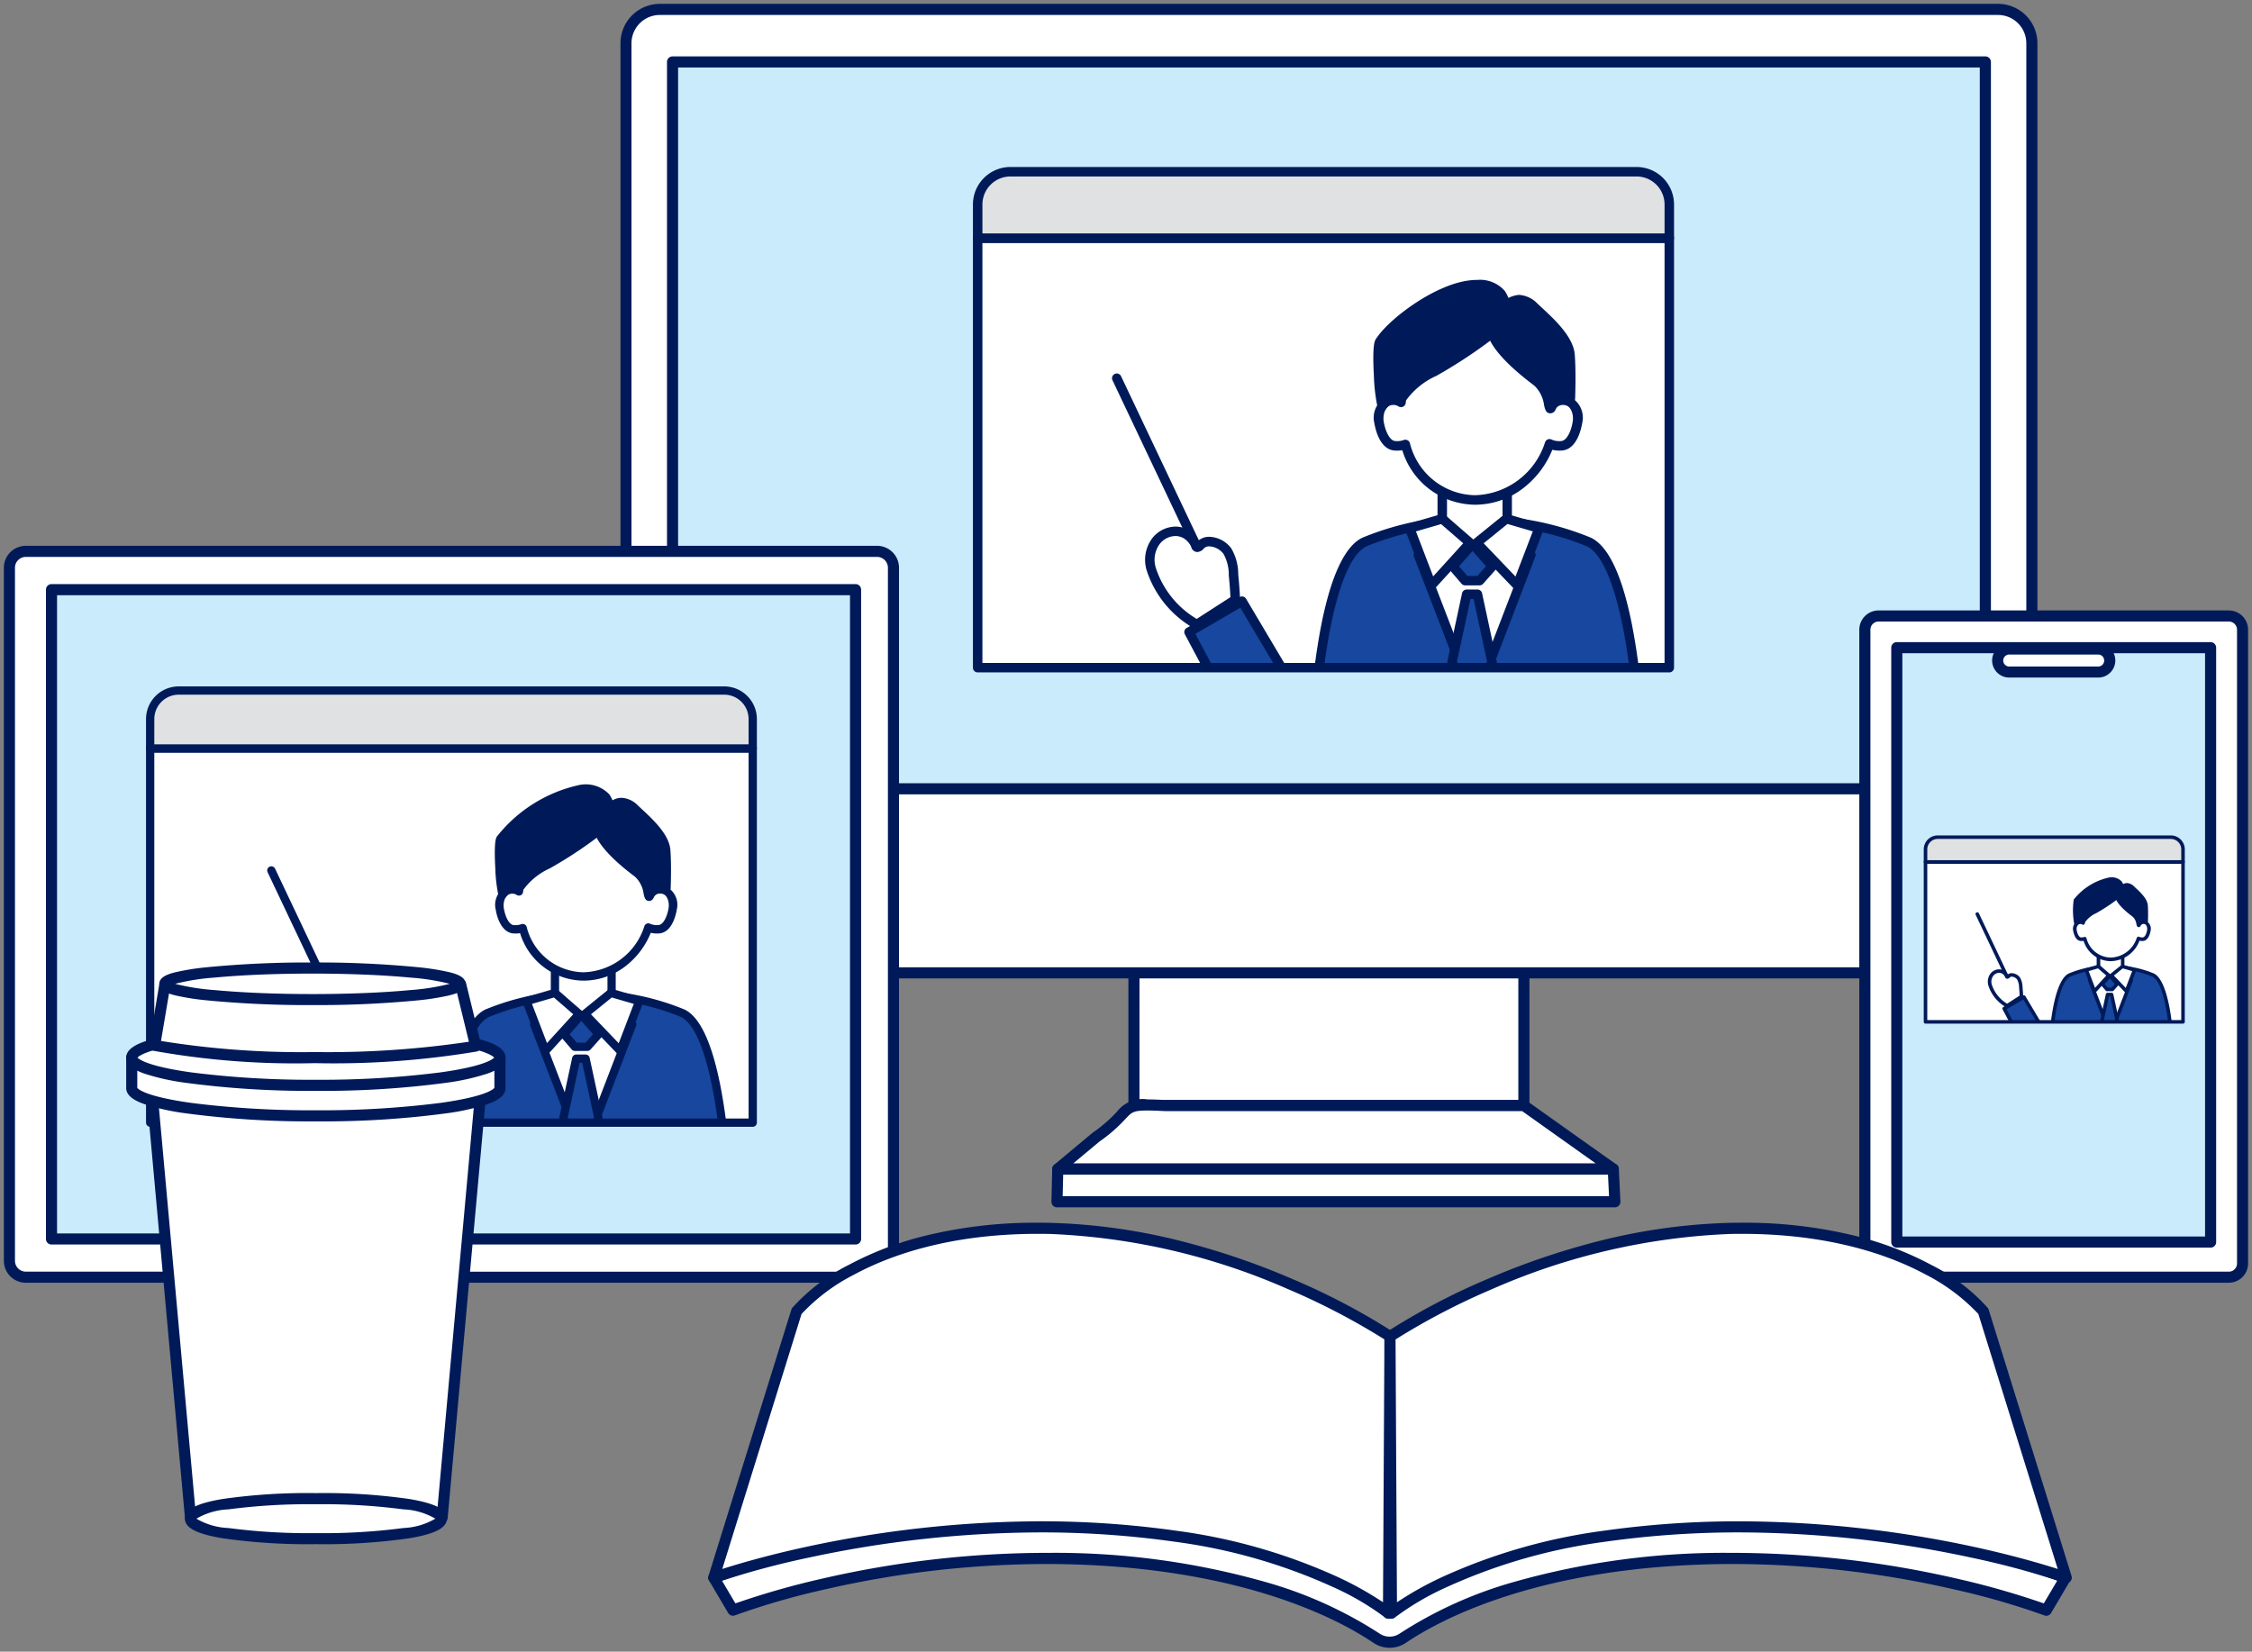 <svg xmlns="http://www.w3.org/2000/svg" xmlns:xlink="http://www.w3.org/1999/xlink" width="176" height="129.084" viewBox="0 0 176 129.084"><rect x="0" y="0" width="176" height="129.084" fill="#808080" stroke="none"/><defs><clipPath id="a"><rect width="176" height="129.084" fill="none"/></clipPath><clipPath id="b"><rect width="54.052" height="33.567" fill="none"/></clipPath><clipPath id="f"><rect width="47.093" height="29.245" fill="none"/></clipPath><clipPath id="j"><rect width="20.125" height="12.499" fill="none"/></clipPath></defs><path d="M82.7,55.208H52.225V44.769H82.7V55.208Z" transform="translate(36.396 31.2)" fill="#fff"/><path d="M82.7,55.642H52.225a.434.434,0,0,1-.434-.434V44.769a.434.434,0,0,1,.434-.434H82.7a.434.434,0,0,1,.434.434V55.208A.434.434,0,0,1,82.7,55.642Zm-30.044-.868h29.61V45.2H52.659Z" transform="translate(36.396 31.2)" fill="#001a59"/><g transform="translate(0 0)"><g clip-path="url(#a)"><path d="M85.149,50.94H57.131c-3.939-.209-2.231.212-5.428,2.472l-.994.828-1,.831-1,.83H92.131l-.991-.7q-2.5-1.769-4.989-3.545Z" transform="translate(33.951 35.467)" fill="#fff"/><path d="M55.738,50.459h0c.351,0,.784.015,1.4.047H85.149a.434.434,0,0,1,.251.08l1.867,1.328c1.351.961,2.748,1.955,4.124,2.93l.991.7a.434.434,0,0,1-.251.788H48.716a.434.434,0,0,1-.278-.767l2.987-2.489.027-.021a11.188,11.188,0,0,0,1.9-1.648A2.512,2.512,0,0,1,55.738,50.459Zm29.272.915h-27.9c-.61-.032-1.033-.047-1.37-.047h0c-1.116,0-1.226.117-1.754.678a12.1,12.1,0,0,1-2.017,1.752l-2.052,1.711H90.771c-1.338-.948-2.694-1.913-4.007-2.847Z" transform="translate(33.951 35.467)" fill="#001a59"/><path d="M92.28,56.4H48.68l.031-1.279.031-1.278H92.156l.061,1.278Z" transform="translate(33.926 37.525)" fill="#fff"/><path d="M92.28,56.836H48.68a.434.434,0,0,1-.434-.444l.061-2.557a.434.434,0,0,1,.434-.424H92.156a.434.434,0,0,1,.434.413l.124,2.557a.434.434,0,0,1-.433.455Zm-43.156-.868h42.7l-.082-1.689H49.165Z" transform="translate(33.926 37.525)" fill="#001a59"/><path d="M136.058,75.731H31.477a2.629,2.629,0,0,1-1.324-.355,2.661,2.661,0,0,1-.969-.967,2.634,2.634,0,0,1-.355-1.324V3.079a2.629,2.629,0,0,1,.355-1.324A2.641,2.641,0,0,1,31.477.434h104.58A2.645,2.645,0,0,1,138.7,3.079V73.085a2.643,2.643,0,0,1-2.647,2.645" transform="translate(20.092 0.302)" fill="#fff"/><path d="M136.058,76.165H31.477A3.079,3.079,0,0,1,28.4,73.085V3.079A3.077,3.077,0,0,1,31.477,0h104.58a3.079,3.079,0,0,1,3.081,3.079V73.085a3.077,3.077,0,0,1-3.081,3.079ZM31.477.868A2.207,2.207,0,0,0,29.56,1.973a2.2,2.2,0,0,0-.3,1.106V73.085A2.213,2.213,0,0,0,31.477,75.3h104.58a2.211,2.211,0,0,0,2.213-2.211V3.079A2.213,2.213,0,0,0,136.058.868Z" transform="translate(20.092 0.302)" fill="#001a59"/><path d="M133.572,59.66H30.975V2.853h102.6V59.66Z" transform="translate(21.587 1.988)" fill="#caebfc"/><path d="M133.572,60.094H30.975a.434.434,0,0,1-.434-.434V2.853a.434.434,0,0,1,.434-.434h102.6a.434.434,0,0,1,.434.434V59.66A.434.434,0,0,1,133.572,60.094ZM31.409,59.226H133.138V3.287H31.409Z" transform="translate(21.587 1.988)" fill="#001a59"/><rect width="54.052" height="33.567" transform="translate(76.408 18.615)" fill="#fff"/></g></g><g transform="translate(76.408 18.614)"><g clip-path="url(#b)"><path d="M85.677,37.632s-.731-10.509-3.745-11.973a21.858,21.858,0,0,0-7.955-1.673c-.1-.007-1.546-.007-1.646,0a21.858,21.858,0,0,0-7.955,1.673c-3.014,1.464-3.745,11.973-3.745,11.973Z" transform="translate(-34.154 -1.902)" fill="#17479e"/><path d="M85.677,38H60.631a.371.371,0,0,1-.37-.4,49.715,49.715,0,0,1,.749-5.484c.766-3.849,1.845-6.136,3.2-6.8a22.715,22.715,0,0,1,8.1-1.71c.1,0,.618-.005.84-.005s.738,0,.84.005a22.715,22.715,0,0,1,8.1,1.71c1.36.661,2.438,2.948,3.2,6.8a49.713,49.713,0,0,1,.749,5.484.371.371,0,0,1-.37.4Zm-24.646-.742H85.277c-.26-3.117-1.294-10.193-3.507-11.269a21.974,21.974,0,0,0-7.809-1.636h-.009c-.04,0-.335,0-.8,0s-.757,0-.8,0h-.007a21.975,21.975,0,0,0-7.809,1.636C62.324,27.068,61.291,34.143,61.032,37.261Z" transform="translate(-34.154 -1.902)" fill="#001a59"/><path d="M74.124,27.893s-1.853-.277-1.853-1.829v-3.1l-1.807-.417c-.027-.207-.046-.328-.046-.328l-.687.158-.687-.158s-.019.12-.046.328l-1.807.417v3.1c0,1.553-1.865,1.829-1.865,1.829l4.405,11.435Z" transform="translate(-30.882 -3.132)" fill="#fff"/><path d="M69.044,21.844a.371.371,0,0,1,.083.009l.6.139.6-.139a.371.371,0,0,1,.45.3s0,.03.012.08l1.558.36a.371.371,0,0,1,.288.361v3.1c0,1.219,1.521,1.46,1.537,1.462a.371.371,0,0,1,.292.5L70.077,39.461a.371.371,0,0,1-.693,0L64.98,28.026a.371.371,0,0,1,.292-.5c.062-.01,1.548-.253,1.548-1.462v-3.1a.371.371,0,0,1,.287-.361l1.558-.36c.007-.05.012-.078.012-.08a.371.371,0,0,1,.367-.314Zm.687.9a.371.371,0,0,1-.083-.009l-.3-.069a.371.371,0,0,1-.267.238l-1.52.351v2.809a2.249,2.249,0,0,1-1.737,2.091L69.731,38.3l3.9-10.141A2.244,2.244,0,0,1,71.9,26.064V23.255l-1.52-.351a.371.371,0,0,1-.267-.238l-.3.069A.371.371,0,0,1,69.731,22.744Z" transform="translate(-30.882 -3.132)" fill="#001a59"/></g></g><g transform="translate(0 0)"><g clip-path="url(#a)"><path d="M78.259,20.992a1.115,1.115,0,0,0-.993.148,6.561,6.561,0,0,0-6.243-6.3c-3.229,0-5.49,2.785-5.781,6.272a1.117,1.117,0,0,0-.945-.117,1.472,1.472,0,0,0-.774,1.685c.11.663.47,1.77,1.244,1.824a1.869,1.869,0,0,0,.816-.1,5.693,5.693,0,0,0,5.44,4.337,6.318,6.318,0,0,0,5.827-4.388,1.812,1.812,0,0,0,.938.154c.774-.054,1.134-1.161,1.244-1.824a1.474,1.474,0,0,0-.774-1.685" transform="translate(44.252 10.34)" fill="#fff"/><path d="M71.024,14.466a6.3,6.3,0,0,1,4.5,1.936,7.553,7.553,0,0,1,2.054,4.2,1.477,1.477,0,0,1,.325-.036h0a1.6,1.6,0,0,1,.464.071,1.817,1.817,0,0,1,1.032,2.1c-.08.48-.43,2.052-1.584,2.133a2.454,2.454,0,0,1-.747-.056A7.2,7.2,0,0,1,74.81,27.8a6.179,6.179,0,0,1-3.787,1.307,6,6,0,0,1-5.682-4.26,2.468,2.468,0,0,1-.6.025c-1.152-.081-1.5-1.653-1.582-2.133a1.817,1.817,0,0,1,1.032-2.1,1.583,1.583,0,0,1,.463-.071,1.475,1.475,0,0,1,.274.026,7.9,7.9,0,0,1,1.828-4.173A5.583,5.583,0,0,1,71.024,14.466Zm6.243,7.044a.371.371,0,0,1-.37-.34c-.284-3.4-2.809-5.962-5.873-5.962-2.894,0-5.119,2.439-5.412,5.932a.371.371,0,0,1-.569.282.725.725,0,0,0-.391-.114.844.844,0,0,0-.246.039c-.414.126-.6.758-.516,1.269.118.707.451,1.483.9,1.515.052,0,.1.006.15.006a1.423,1.423,0,0,0,.508-.086.371.371,0,0,1,.487.237,5.341,5.341,0,0,0,5.086,4.076A5.918,5.918,0,0,0,76.5,24.221a.371.371,0,0,1,.513-.208,1.361,1.361,0,0,0,.6.123c.047,0,.1,0,.146-.005.454-.032.787-.808.9-1.515.085-.511-.1-1.143-.516-1.269a.856.856,0,0,0-.248-.039.722.722,0,0,0-.418.131A.371.371,0,0,1,77.267,21.51Z" transform="translate(44.252 10.34)" fill="#001a59"/><path d="M65.258,22.083a6.086,6.086,0,0,1,2.6-2.172,38.664,38.664,0,0,0,5.608-3.862s.774-3.363-2.875-2.893c-2.654.341-6.107,3.019-6.993,4.422-.333.526.054,5.2.193,5.031.842-1.011,1.453-.543,1.464-.526" transform="translate(44.232 9.136)" fill="#001a59"/><path d="M63.786,22.984a.386.386,0,0,1-.34-.207,14.127,14.127,0,0,1-.307-2.586c-.129-2.374.072-2.692.147-2.812.989-1.566,4.551-4.244,7.259-4.592a5.569,5.569,0,0,1,.707-.048,2.558,2.558,0,0,1,2.121.865,3.292,3.292,0,0,1,.455,2.527.371.371,0,0,1-.124.2,38.53,38.53,0,0,1-5.674,3.906,5.9,5.9,0,0,0-2.447,2.02.375.375,0,0,1-.327.195.371.371,0,0,1-.236-.085.331.331,0,0,0-.163-.038,1.179,1.179,0,0,0-.78.515A.381.381,0,0,1,63.786,22.984Zm.132-5.216a19.476,19.476,0,0,0,.1,4.118,1.435,1.435,0,0,1,.843-.3,1.131,1.131,0,0,1,.26.03,7.346,7.346,0,0,1,2.568-2.037,37.81,37.81,0,0,0,5.44-3.734,2.445,2.445,0,0,0-.336-1.784,1.865,1.865,0,0,0-1.538-.583,4.829,4.829,0,0,0-.612.042C68.06,13.855,64.744,16.471,63.918,17.768Z" transform="translate(44.232 9.136)" fill="#001a59"/><path d="M68.717,16.216s-.124,1.268,3.524,4c1.02.764.855,2.474,1.106,2.018a1.244,1.244,0,0,1,1.493-.718s.08-2.048-.029-3.4-1.75-2.754-2.791-3.732c-2.158-2.024-3.3,1.828-3.3,1.828" transform="translate(47.889 9.617)" fill="#001a59"/><path d="M70.806,13.429h0a2.181,2.181,0,0,1,1.468.688l.286.266c1.06.983,2.513,2.329,2.622,3.707.109,1.358.033,3.36.03,3.444a.37.37,0,0,1-.163.3.362.362,0,0,1-.334.036h0a.778.778,0,0,0-.212-.028.946.946,0,0,0-.829.576.446.446,0,0,1-.4.268c-.346,0-.419-.326-.49-.641a2.552,2.552,0,0,0-.767-1.527c-3.632-2.725-3.7-4.091-3.671-4.338a.372.372,0,0,1,.014-.07,6.608,6.608,0,0,1,.565-1.289A2.312,2.312,0,0,1,70.806,13.429Zm3.677,7.67c.017-.662.037-1.993-.04-2.95-.086-1.09-1.416-2.322-2.386-3.222l-.289-.269a1.487,1.487,0,0,0-.961-.488c-.863,0-1.522,1.487-1.715,2.091.032.2.347,1.392,3.373,3.662a2.858,2.858,0,0,1,.962,1.607A1.561,1.561,0,0,1,74.483,21.1Z" transform="translate(47.889 9.617)" fill="#001a59"/><path d="M64.924,24.636l2.547-.742,2.167,1.885L66.629,29.09Z" transform="translate(45.246 16.651)" fill="#fff"/><path d="M67.471,23.523a.371.371,0,0,1,.244.091L69.882,25.5a.371.371,0,0,1,.031.529L66.9,29.339a.371.371,0,0,1-.621-.117l-1.705-4.454a.371.371,0,0,1,.243-.489l2.547-.742A.371.371,0,0,1,67.471,23.523Zm1.637,2.287-1.728-1.5-1.966.572,1.346,3.515Z" transform="translate(45.246 16.651)" fill="#001a59"/><path d="M72.885,24.636l-2.549-.742L68.01,25.779l3.17,3.311Z" transform="translate(47.397 16.651)" fill="#fff"/><path d="M70.336,23.523a.371.371,0,0,1,.1.015l2.549.742a.371.371,0,0,1,.243.489l-1.705,4.454a.371.371,0,0,1-.614.124l-3.17-3.311a.371.371,0,0,1,.034-.545L70.1,23.606A.371.371,0,0,1,70.336,23.523Zm2.058,1.356L70.419,24.3l-1.863,1.509,2.486,2.6Z" transform="translate(47.397 16.651)" fill="#001a59"/><path d="M68.515,25.088l-.061.063-.059-.063L66.91,26.773l.964,1.123H69l1-1.123Z" transform="translate(46.63 17.484)" fill="#17479e"/><path d="M68.515,24.717h.009a.371.371,0,0,1,.269.126l1.485,1.685a.371.371,0,0,1,0,.492l-1,1.123a.371.371,0,0,1-.277.124H67.874a.371.371,0,0,1-.282-.129l-.964-1.123a.371.371,0,0,1,0-.487l1.485-1.685a.81.81,0,0,1,.4-.126Zm.989,2.054-1.049-1.191-1.053,1.2.643.749h.787Z" transform="translate(46.63 17.484)" fill="#001a59"/></g></g><g transform="translate(76.408 18.614)"><g clip-path="url(#b)"><path d="M70,32.686,68.861,27.37h-.843l-1.144,5.316,1.264,2.588h.6Z" transform="translate(-29.803 0.46)" fill="#17479e"/><path d="M68.741,35.645h-.6a.371.371,0,0,1-.333-.208l-1.264-2.588a.371.371,0,0,1-.029-.241l1.144-5.316A.371.371,0,0,1,68.018,27h.843a.371.371,0,0,1,.363.293l1.144,5.316a.371.371,0,0,1-.029.241l-1.264,2.588A.371.371,0,0,1,68.741,35.645ZM68.37,34.9h.139l1.106-2.264-1.054-4.9h-.244l-1.054,4.9Z" transform="translate(-29.803 0.46)" fill="#001a59"/><path d="M63.887,36.083,58.9,27.69,54.763,30.1l4.161,7.826h6.17Z" transform="translate(-38.244 0.684)" fill="#17479e"/><path d="M65.094,38.3h-6.17a.371.371,0,0,1-.328-.2l-4.161-7.826a.371.371,0,0,1,.141-.495l4.137-2.411a.371.371,0,0,1,.506.131L64.2,35.887l1.2,1.838a.371.371,0,0,1-.31.574Zm-5.947-.742h5.261l-.831-1.27-.008-.014-4.8-8.077-3.511,2.046Z" transform="translate(-38.244 0.684)" fill="#001a59"/></g></g><g transform="translate(0 0)"><g clip-path="url(#a)"><path d="M56.629,31.755A7.75,7.75,0,0,1,53.057,27.4c-.572-2.242,1.515-3.543,2.829-2.649a2.23,2.23,0,0,1,.662.784s.02.4.363.014c.5-.551,1.61-.217,2.106.467a3.682,3.682,0,0,1,.48,1.867c.12,1.2.139,1.928.139,1.928Z" transform="translate(36.908 17.053)" fill="#fff"/><path d="M56.629,32.126a.371.371,0,0,1-.174-.043A8.051,8.051,0,0,1,52.7,27.5a2.811,2.811,0,0,1,.434-2.474,2.343,2.343,0,0,1,1.825-.923,2.014,2.014,0,0,1,1.139.349,2.494,2.494,0,0,1,.674.729A1.3,1.3,0,0,1,57.6,24.9a2.225,2.225,0,0,1,1.716.9,4.038,4.038,0,0,1,.549,2.048c.12,1.2.14,1.924.141,1.955a.371.371,0,0,1-.17.321L56.83,32.066A.371.371,0,0,1,56.629,32.126Zm-1.673-7.285a1.6,1.6,0,0,0-1.239.636,2.087,2.087,0,0,0-.3,1.835,7.246,7.246,0,0,0,3.2,4.007l2.637-1.7c-.014-.293-.048-.886-.129-1.694a3.37,3.37,0,0,0-.412-1.687,1.492,1.492,0,0,0-1.114-.589.552.552,0,0,0-.415.154.732.732,0,0,1-.518.289.5.5,0,0,1-.48-.437,1.822,1.822,0,0,0-.512-.591A1.275,1.275,0,0,0,54.956,24.841Z" transform="translate(36.908 17.053)" fill="#001a59"/><path d="M6.177,13.4a.371.371,0,0,1-.336-.212L-.335.159A.371.371,0,0,1-.159-.335a.371.371,0,0,1,.494.176L6.512,12.873a.371.371,0,0,1-.335.53Z" transform="translate(87.279 29.56)" fill="#001a59"/><path d="M0-.371H54.052A.371.371,0,0,1,54.423,0V33.567a.371.371,0,0,1-.371.371H0a.371.371,0,0,1-.371-.371V0A.371.371,0,0,1,0-.371ZM53.681.371H.371V33.2h53.31Z" transform="translate(76.408 18.615)" fill="#001a59"/><path d="M99.08,10.544v-.075A2.559,2.559,0,0,0,96.521,7.91H47.589a2.56,2.56,0,0,0-2.561,2.559V13.1H99.08Z" transform="translate(31.38 5.512)" fill="#e0e1e2"/><path d="M99.08,13.474H45.028a.371.371,0,0,1-.371-.371V10.469a2.934,2.934,0,0,1,2.932-2.93H96.521a2.933,2.933,0,0,1,2.93,2.93V13.1A.371.371,0,0,1,99.08,13.474ZM45.4,12.732h53.31V10.469a2.19,2.19,0,0,0-2.188-2.188H47.589a2.191,2.191,0,0,0-2.19,2.188Z" transform="translate(31.38 5.512)" fill="#001a59"/><path d="M.434,79.949V27.57A2.174,2.174,0,0,1,2.608,25.4H67.35a2.176,2.176,0,0,1,2.175,2.175V79.949a2.176,2.176,0,0,1-2.175,2.175H2.608A2.174,2.174,0,0,1,.434,79.949" transform="translate(0.302 17.697)" fill="#fff"/><path d="M1.281-.434H67.809a1.718,1.718,0,0,1,1.716,1.716V55.447a1.718,1.718,0,0,1-1.716,1.716H1.282A1.718,1.718,0,0,1-.434,55.447V1.281A1.717,1.717,0,0,1,1.281-.434ZM67.809,56.3a.849.849,0,0,0,.848-.848V1.282a.849.849,0,0,0-.848-.848H1.281a.848.848,0,0,0-.847.847V55.447a.849.849,0,0,0,.848.848Z" transform="translate(0.736 43.092)" fill="#001a59"/><rect width="62.84" height="50.748" transform="translate(4.025 46.085)" fill="#caebfc"/><path d="M0-.434H62.84A.434.434,0,0,1,63.274,0V50.748a.434.434,0,0,1-.434.434H0a.434.434,0,0,1-.434-.434V0A.434.434,0,0,1,0-.434ZM62.406.434H.434v49.88H62.406Z" transform="translate(4.025 46.085)" fill="#001a59"/><rect width="47.093" height="29.245" transform="translate(11.736 58.496)" fill="#fff"/></g></g><g transform="translate(11.736 58.496)"><g clip-path="url(#f)"><path d="M42.332,57.7s-.638-9.157-3.263-10.431a19.035,19.035,0,0,0-6.932-1.459c-.087-.005-1.347-.005-1.434,0a19.035,19.035,0,0,0-6.932,1.459C21.146,48.544,20.51,57.7,20.51,57.7Z" transform="translate(2.558 -26.573)" fill="#17479e"/><path d="M42.332,58.024H20.51a.323.323,0,0,1-.323-.346,43.319,43.319,0,0,1,.652-4.778c.667-3.354,1.606-5.346,2.791-5.921a19.786,19.786,0,0,1,7.059-1.492c.083,0,.536,0,.731,0s.648,0,.731,0h0a19.785,19.785,0,0,1,7.059,1.492C40.4,47.554,41.334,49.546,42,52.9a43.328,43.328,0,0,1,.653,4.778.323.323,0,0,1-.323.346Zm-21.473-.647H41.983c-.227-2.716-1.128-8.881-3.055-9.816a19.138,19.138,0,0,0-6.8-1.427h-.005c-.034,0-.292,0-.7,0s-.663,0-.7,0a19.145,19.145,0,0,0-6.808,1.427C21.985,48.5,21.086,54.661,20.859,57.377Z" transform="translate(2.558 -26.573)" fill="#001a59"/><path d="M32.267,49.215s-1.614-.241-1.614-1.593v-2.7l-1.575-.363c-.024-.18-.041-.285-.041-.285l-.6.137-.6-.137s-.015.105-.041.285l-1.573.363v2.7c0,1.352-1.626,1.593-1.626,1.593l3.838,9.964Z" transform="translate(5.408 -27.645)" fill="#fff"/><path d="M27.839,43.945a.323.323,0,0,1,.072.008l.527.121.527-.121a.323.323,0,0,1,.392.264s0,.027.011.071l1.358.313a.324.324,0,0,1,.251.315v2.7c0,1.061,1.325,1.271,1.338,1.273a.323.323,0,0,1,.254.436L28.74,59.3a.324.324,0,0,1-.6,0L24.3,49.332a.324.324,0,0,1,.254-.436c.054-.008,1.35-.22,1.35-1.273v-2.7a.323.323,0,0,1,.251-.315l1.357-.313.01-.066a.324.324,0,0,1,.32-.277Zm.6.784a.324.324,0,0,1-.072-.008l-.262-.06a.324.324,0,0,1-.232.208l-1.322.305v2.448a1.959,1.959,0,0,1-1.514,1.822l3.4,8.835,3.395-8.835a1.955,1.955,0,0,1-1.5-1.821V45.175l-1.324-.305a.324.324,0,0,1-.232-.208l-.262.06A.324.324,0,0,1,28.438,44.73Z" transform="translate(5.408 -27.645)" fill="#001a59"/></g></g><g transform="translate(0 0)"><g clip-path="url(#a)"><path d="M35.867,43.2a.969.969,0,0,0-.864.131,5.717,5.717,0,0,0-5.439-5.491c-2.813,0-4.784,2.425-5.036,5.464a.98.98,0,0,0-.825-.1,1.285,1.285,0,0,0-.674,1.47c.1.579.409,1.541,1.083,1.59a1.667,1.667,0,0,0,.711-.09,4.964,4.964,0,0,0,4.741,3.779,5.5,5.5,0,0,0,5.075-3.825,1.594,1.594,0,0,0,.818.136c.675-.049.988-1.011,1.084-1.59a1.284,1.284,0,0,0-.675-1.47" transform="translate(16.034 26.371)" fill="#fff"/><path d="M29.565,37.517a5.483,5.483,0,0,1,3.92,1.687,6.584,6.584,0,0,1,1.789,3.658,1.285,1.285,0,0,1,.285-.032h0a1.384,1.384,0,0,1,.4.061,1.585,1.585,0,0,1,.9,1.832c-.07.418-.376,1.786-1.38,1.859a2.114,2.114,0,0,1-.652-.049,6.272,6.272,0,0,1-1.965,2.6,5.381,5.381,0,0,1-3.3,1.14,5.234,5.234,0,0,1-4.952-3.713,2.2,2.2,0,0,1-.523.023c-.8-.059-1.238-1-1.379-1.86a1.585,1.585,0,0,1,.9-1.831,1.383,1.383,0,0,1,.4-.061,1.289,1.289,0,0,1,.242.023,6.873,6.873,0,0,1,1.592-3.635A4.865,4.865,0,0,1,29.565,37.517ZM35,43.656a.324.324,0,0,1-.322-.3,5.367,5.367,0,0,0-5.116-5.195c-2.522,0-4.461,2.125-4.714,5.167a.324.324,0,0,1-.5.246.643.643,0,0,0-.345-.1.735.735,0,0,0-.213.033c-.36.11-.523.661-.448,1.107.1.616.391,1.292.787,1.321.041,0,.083,0,.124,0a1.281,1.281,0,0,0,.45-.075.324.324,0,0,1,.423.207,4.658,4.658,0,0,0,4.432,3.551,5.152,5.152,0,0,0,4.771-3.61.323.323,0,0,1,.446-.182,1.3,1.3,0,0,0,.655.1c.394-.029.685-.7.788-1.321.074-.445-.089-1-.451-1.107a.736.736,0,0,0-.213-.033h0a.628.628,0,0,0-.365.115A.323.323,0,0,1,35,43.656Z" transform="translate(16.034 26.371)" fill="#001a59"/><path d="M24.54,44.155a5.3,5.3,0,0,1,2.267-1.894A33.637,33.637,0,0,0,31.694,38.9s.674-2.931-2.5-2.522A11.024,11.024,0,0,0,23.1,40.229a14.788,14.788,0,0,0,.168,4.383c.735-.881,1.268-.473,1.276-.456" transform="translate(16.016 25.322)" fill="#001a59"/><path d="M23.257,44.939a.337.337,0,0,1-.3-.18,12.331,12.331,0,0,1-.266-2.253c-.112-2.069.062-2.346.128-2.45a11.272,11.272,0,0,1,6.326-4,2.539,2.539,0,0,1,2.464.713,2.869,2.869,0,0,1,.4,2.2.323.323,0,0,1-.108.176,33.52,33.52,0,0,1-4.944,3.4,5.192,5.192,0,0,0-2.132,1.76.324.324,0,0,1-.5.093.29.29,0,0,0-.136-.031,1.03,1.03,0,0,0-.681.449A.331.331,0,0,1,23.257,44.939Zm.116-4.545a17.04,17.04,0,0,0,.085,3.587,1.252,1.252,0,0,1,.734-.259,1,1,0,0,1,.228.027,6.422,6.422,0,0,1,2.236-1.775,32.915,32.915,0,0,0,4.74-3.253,2.131,2.131,0,0,0-.293-1.555,1.626,1.626,0,0,0-1.341-.508,4.207,4.207,0,0,0-.533.036A10.678,10.678,0,0,0,23.374,40.395Z" transform="translate(16.016 25.322)" fill="#001a59"/><path d="M27.555,39.043s-.109,1.1,3.071,3.489c.887.665.743,2.155.962,1.758a1.086,1.086,0,0,1,1.3-.626s.07-1.783-.024-2.963-1.526-2.4-2.433-3.251c-1.88-1.763-2.878,1.593-2.878,1.593" transform="translate(19.203 25.741)" fill="#001a59"/><path d="M29.375,36.614a1.9,1.9,0,0,1,1.279.6l.248.231c.924.857,2.19,2.03,2.286,3.23s.027,2.928.025,3a.323.323,0,0,1-.433.292.678.678,0,0,0-.184-.024.825.825,0,0,0-.724.5.389.389,0,0,1-.346.233c-.3,0-.365-.284-.427-.559a2.222,2.222,0,0,0-.666-1.33c-3.165-2.373-3.22-3.565-3.2-3.779a.323.323,0,0,1,.012-.06C27.316,38.711,27.98,36.614,29.375,36.614Zm3.2,6.683c.015-.576.032-1.736-.034-2.571-.077-.948-1.235-2.023-2.081-2.807l-.251-.233a1.294,1.294,0,0,0-.836-.424h0c-.752,0-1.326,1.3-1.494,1.822.028.176.3,1.213,2.939,3.19a2.488,2.488,0,0,1,.837,1.4A1.363,1.363,0,0,1,32.578,43.3Z" transform="translate(19.203 25.741)" fill="#001a59"/><path d="M24.25,46.378l2.22-.647,1.889,1.644-2.623,2.883Z" transform="translate(16.9 31.87)" fill="#fff"/><path d="M26.47,45.407a.323.323,0,0,1,.212.08l1.889,1.644a.324.324,0,0,1,.027.462l-2.623,2.883a.324.324,0,0,1-.541-.1l-1.485-3.881a.324.324,0,0,1,.212-.426l2.22-.647A.323.323,0,0,1,26.47,45.407ZM27.9,47.4,26.39,46.091l-1.713.5,1.172,3.062Z" transform="translate(16.9 31.87)" fill="#001a59"/><path d="M31.187,46.378l-2.221-.647-2.028,1.644L29.7,50.258Z" transform="translate(18.773 31.87)" fill="#fff"/><path d="M28.966,45.407a.323.323,0,0,1,.09.013l2.221.647a.324.324,0,0,1,.212.426L30,50.374a.324.324,0,0,1-.536.108L26.7,47.6a.324.324,0,0,1,.03-.475l2.028-1.644A.324.324,0,0,1,28.966,45.407Zm1.793,1.182-1.721-.5-1.623,1.316,2.166,2.261Z" transform="translate(18.773 31.87)" fill="#001a59"/><path d="M27.378,46.772l-.051.054-.053-.054L25.98,48.24l.84.979H27.8l.874-.979Z" transform="translate(18.106 32.595)" fill="#17479e"/><path d="M27.275,46.448a.324.324,0,0,1,.052,0,.319.319,0,0,1,.057,0,.324.324,0,0,1,.238.109l1.295,1.468a.324.324,0,0,1,0,.429l-.874.979a.324.324,0,0,1-.241.108H26.82a.323.323,0,0,1-.246-.113l-.84-.979a.324.324,0,0,1,0-.425l1.295-1.468a.324.324,0,0,1,.235-.109Zm.966,1.79L27.326,47.2l-.918,1.04.56.653h.686Z" transform="translate(18.106 32.595)" fill="#001a59"/></g></g><g transform="translate(11.736 58.496)"><g clip-path="url(#f)"><path d="M28.678,53.393l-1-4.633h-.733l-1,4.633,1.1,2.255h.524Z" transform="translate(6.348 -24.515)" fill="#17479e"/><path d="M27.575,55.971H27.05a.324.324,0,0,1-.291-.182l-1.1-2.255a.324.324,0,0,1-.026-.21l1-4.633a.324.324,0,0,1,.316-.255h.733a.324.324,0,0,1,.316.255l1,4.633a.324.324,0,0,1-.026.21l-1.1,2.255A.323.323,0,0,1,27.575,55.971Zm-.322-.647h.12l.965-1.973-.919-4.268h-.211l-.919,4.268Z" transform="translate(6.348 -24.515)" fill="#001a59"/><path d="M23.347,56.353,19,49.039l-3.6,2.1,3.625,6.818H24.4Z" transform="translate(-1.006 -24.321)" fill="#17479e"/><path d="M24.4,58.281H19.022a.324.324,0,0,1-.286-.172l-3.625-6.818a.324.324,0,0,1,.123-.431l3.6-2.1a.324.324,0,0,1,.441.114l4.342,7.308,1.047,1.6a.324.324,0,0,1-.271.5Zm-5.181-.647H23.8l-.723-1.1-.007-.012L18.887,49.48l-3.058,1.783Z" transform="translate(-1.006 -24.321)" fill="#001a59"/></g></g><g transform="translate(0 0)"><g clip-path="url(#a)"><path d="M17.023,52.581a6.751,6.751,0,0,1-3.112-3.791c-.5-1.953,1.32-3.087,2.464-2.308a1.94,1.94,0,0,1,.577.682s.019.344.317.014c.433-.482,1.4-.192,1.834.406a3.228,3.228,0,0,1,.419,1.626c.1,1.049.12,1.68.12,1.68Z" transform="translate(9.636 32.22)" fill="#fff"/><path d="M17.023,52.9a.323.323,0,0,1-.152-.038,7.014,7.014,0,0,1-3.274-4,2.448,2.448,0,0,1,.377-2.155,2.041,2.041,0,0,1,1.59-.8,1.755,1.755,0,0,1,.992.3,2.173,2.173,0,0,1,.589.636,1.131,1.131,0,0,1,.726-.238,1.938,1.938,0,0,1,1.494.781,3.493,3.493,0,0,1,.479,1.783c.1,1.049.121,1.677.122,1.7a.324.324,0,0,1-.148.28L17.2,52.852A.323.323,0,0,1,17.023,52.9Zm-1.458-6.347a1.391,1.391,0,0,0-1.079.554,1.817,1.817,0,0,0-.262,1.6,6.311,6.311,0,0,0,2.79,3.491l2.3-1.484c-.012-.256-.042-.773-.112-1.477a2.956,2.956,0,0,0-.36-1.468,1.3,1.3,0,0,0-.969-.513.464.464,0,0,0-.362.135.639.639,0,0,1-.452.251.436.436,0,0,1-.419-.381,1.585,1.585,0,0,0-.446-.514A1.11,1.11,0,0,0,15.565,46.557Z" transform="translate(9.636 32.22)" fill="#001a59"/><path d="M5.381,11.678a.324.324,0,0,1-.293-.185L-.292.139A.323.323,0,0,1-.139-.292a.323.323,0,0,1,.431.154L5.673,11.215a.324.324,0,0,1-.292.462Z" transform="translate(21.206 68.03)" fill="#001a59"/><path d="M0-.323H47.093A.324.324,0,0,1,47.416,0V29.245a.324.324,0,0,1-.324.324H0a.324.324,0,0,1-.324-.324V0A.324.324,0,0,1,0-.323ZM46.769.324H.323v28.6H46.769Z" transform="translate(11.736 58.496)" fill="#001a59"/><path d="M54.009,34.1v-.063a2.231,2.231,0,0,0-2.23-2.231H9.146a2.231,2.231,0,0,0-2.23,2.231v2.294H54.009Z" transform="translate(4.82 22.165)" fill="#e0e1e2"/><path d="M54.009,36.654H6.916a.324.324,0,0,1-.324-.324V34.036a2.557,2.557,0,0,1,2.553-2.555H51.779a2.557,2.557,0,0,1,2.553,2.555v2.294A.324.324,0,0,1,54.009,36.654ZM7.239,36.007H53.685V34.036a1.909,1.909,0,0,0-1.906-1.908H9.146a1.909,1.909,0,0,0-1.906,1.908Z" transform="translate(4.82 22.165)" fill="#001a59"/><path d="M113.59,80.05H87.7a1.816,1.816,0,0,1-1.816-1.816V30.189A1.817,1.817,0,0,1,87.7,28.372H113.59a1.817,1.817,0,0,1,1.817,1.817V78.234a1.816,1.816,0,0,1-1.817,1.816" transform="translate(59.856 19.772)" fill="#fff"/><path d="M1.07-.434H28.449a1.506,1.506,0,0,1,1.5,1.5V50.608a1.506,1.506,0,0,1-1.5,1.5H1.071a1.507,1.507,0,0,1-1.505-1.5V1.07A1.506,1.506,0,0,1,1.07-.434ZM28.449,51.244a.637.637,0,0,0,.636-.636V1.07a.637.637,0,0,0-.636-.636H1.07a.637.637,0,0,0-.636.636V50.607a.638.638,0,0,0,.637.637Z" transform="translate(145.744 48.144)" fill="#001a59"/><rect width="24.525" height="46.456" transform="translate(148.24 50.619)" fill="#caebfc"/><path d="M0-.434H24.525A.434.434,0,0,1,24.959,0V46.456a.434.434,0,0,1-.434.434H0a.434.434,0,0,1-.434-.434V0A.434.434,0,0,1,0-.434ZM24.091.434H.434V46.022H24.091Z" transform="translate(148.24 50.619)" fill="#001a59"/><path d="M99.861,31.693H92.907a.9.9,0,0,1,0-1.8h6.954a.9.9,0,0,1,0,1.8" transform="translate(64.12 20.829)" fill="#fff"/><path d="M99.861,32.127H92.907a1.336,1.336,0,0,1,0-2.672h6.954a1.336,1.336,0,0,1,0,2.672Zm-6.954-1.8a.468.468,0,0,0,0,.936h6.954a.468.468,0,0,0,0-.936Z" transform="translate(64.12 20.829)" fill="#001a59"/><rect width="20.125" height="12.498" transform="translate(150.484 67.366)" fill="#fff"/></g></g><g transform="translate(150.484 67.364)"><g clip-path="url(#j)"><path d="M103.816,49.627s-.272-3.915-1.393-4.459a8.167,8.167,0,0,0-2.963-.623c-.037,0-.575,0-.613,0a8.167,8.167,0,0,0-2.963.623c-1.122.545-1.395,4.459-1.395,4.459Z" transform="translate(-84.633 -36.322)" fill="#17479e"/><path d="M103.816,49.765H94.49a.138.138,0,0,1-.138-.148c.011-.163.292-4,1.472-4.574a8.31,8.31,0,0,1,3.017-.636c.041,0,.19,0,.313,0s.272,0,.313,0a8.31,8.31,0,0,1,3.017.636c1.18.573,1.459,4.411,1.471,4.574a.138.138,0,0,1-.138.148Zm-9.177-.276h9.028c-.1-1.161-.481-3.8-1.3-4.2a8.227,8.227,0,0,0-2.909-.609h-.007c-.015,0-.125,0-.294,0s-.278,0-.3,0a8.237,8.237,0,0,0-2.913.609C95.121,45.692,94.736,48.328,94.639,49.489Z" transform="translate(-84.633 -36.322)" fill="#001a59"/><path d="M99.515,46s-.689-.1-.689-.68V44.163l-.674-.154c-.01-.078-.017-.122-.017-.122l-.256.058-.256-.058s-.007.044-.017.122l-.672.154v1.156c0,.579-.7.68-.7.68l1.641,4.259Z" transform="translate(-83.414 -36.78)" fill="#fff"/><path d="M98.135,43.748a.138.138,0,0,1,.136.117l0,.03.581.133a.138.138,0,0,1,.107.135v1.156c0,.454.565.543.571.544a.138.138,0,0,1,.109.186l-1.636,4.259a.138.138,0,0,1-.258,0l-1.641-4.259a.138.138,0,0,1,.109-.186c.023,0,.578-.093.578-.544V44.163a.138.138,0,0,1,.107-.134l.579-.133,0-.03a.138.138,0,0,1,.167-.114l.226.051.226-.051A.138.138,0,0,1,98.135,43.748Zm-.256.334a.138.138,0,0,1-.03,0l-.112-.025a.138.138,0,0,1-.1.09l-.565.13v1.046a.836.836,0,0,1-.648.778l1.455,3.777L99.33,46.1a.834.834,0,0,1-.642-.778V44.273l-.567-.13a.138.138,0,0,1-.1-.09l-.112.025A.138.138,0,0,1,97.879,44.082Z" transform="translate(-83.414 -36.78)" fill="#001a59"/></g></g><g transform="translate(0 0)"><g clip-path="url(#a)"><path d="M101.055,43.43a.412.412,0,0,0-.37.056,2.443,2.443,0,0,0-2.325-2.347,2.307,2.307,0,0,0-2.152,2.335.414.414,0,0,0-.353-.044.55.55,0,0,0-.288.628c.042.246.176.658.463.679a.711.711,0,0,0,.3-.037,2.122,2.122,0,0,0,2.026,1.614,2.352,2.352,0,0,0,2.17-1.634.681.681,0,0,0,.35.058c.288-.02.421-.433.463-.679a.55.55,0,0,0-.288-.628" transform="translate(66.595 28.67)" fill="#fff"/><path d="M98.36,41a2.545,2.545,0,0,1,2.441,2.284.541.541,0,0,1,.122-.014h0a.586.586,0,0,1,.173.027.677.677,0,0,1,.384.782c-.031.18-.164.764-.59.794a.9.9,0,0,1-.278-.021,2.458,2.458,0,0,1-2.251,1.6,2.238,2.238,0,0,1-2.116-1.586.9.9,0,0,1-.224.009c-.425-.03-.558-.615-.589-.793a.677.677,0,0,1,.385-.783.6.6,0,0,1,.275-.017A2.386,2.386,0,0,1,98.36,41Zm2.325,2.623a.138.138,0,0,1-.138-.126,2.294,2.294,0,0,0-2.187-2.22,2.161,2.161,0,0,0-2.014,2.208.138.138,0,0,1-.213.1.264.264,0,0,0-.144-.042.32.32,0,0,0-.093.014c-.154.047-.224.282-.192.473.045.263.17.552.337.563l.057,0a.544.544,0,0,0,.19-.031.138.138,0,0,1,.179.089,1.992,1.992,0,0,0,1.894,1.517,2.2,2.2,0,0,0,2.04-1.543.138.138,0,0,1,.19-.078.549.549,0,0,0,.279.044c.168-.012.29-.292.337-.565.031-.19-.039-.426-.192-.472a.312.312,0,0,0-.092-.015.269.269,0,0,0-.157.05A.138.138,0,0,1,100.685,43.624Z" transform="translate(66.595 28.67)" fill="#001a59"/><path d="M96.214,43.838a2.242,2.242,0,0,1,.967-.809,14.318,14.318,0,0,0,2.089-1.439s.288-1.252-1.071-1.078a4.708,4.708,0,0,0-2.6,1.648,6.326,6.326,0,0,0,.071,1.873c.314-.377.541-.2.546-.2" transform="translate(66.588 28.221)" fill="#001a59"/><path d="M95.665,44.173a.145.145,0,0,1-.126-.077,5.886,5.886,0,0,1-.059-2.01,4.81,4.81,0,0,1,2.7-1.711,1.086,1.086,0,0,1,1.054.3,1.225,1.225,0,0,1,.169.941.138.138,0,0,1-.046.075,14.269,14.269,0,0,1-2.113,1.455,2.176,2.176,0,0,0-.908.75.139.139,0,0,1-.211.044.123.123,0,0,0-.062-.015.439.439,0,0,0-.291.192A.145.145,0,0,1,95.665,44.173Zm.05-1.942a7.286,7.286,0,0,0,.036,1.533.534.534,0,0,1,.313-.11.418.418,0,0,1,.1.011,2.746,2.746,0,0,1,.955-.759,14,14,0,0,0,2.026-1.391.91.91,0,0,0-.125-.664.842.842,0,0,0-.8-.2A4.556,4.556,0,0,0,95.714,42.231Z" transform="translate(66.588 28.221)" fill="#001a59"/><path d="M97.5,41.652s-.046.472,1.313,1.49c.378.285.317.921.411.752a.466.466,0,0,1,.557-.268s.029-.762-.01-1.266-.652-1.025-1.04-1.388c-.8-.753-1.23.68-1.23.68" transform="translate(67.949 28.401)" fill="#001a59"/><path d="M98.279,40.615h0a.811.811,0,0,1,.546.256l.1.093c.4.367.941.87.983,1.384s.012,1.251.011,1.282a.138.138,0,0,1-.185.125h0a.289.289,0,0,0-.078-.01.356.356,0,0,0-.311.215.165.165,0,0,1-.147.1c-.129,0-.156-.121-.182-.239a.954.954,0,0,0-.285-.569c-1.353-1.013-1.377-1.522-1.368-1.613a.137.137,0,0,1,.005-.026C97.4,41.511,97.684,40.615,98.279,40.615Zm1.369,2.855c.006-.246.013-.742-.014-1.1-.033-.406-.531-.867-.9-1.2l-.1-.094a.553.553,0,0,0-.358-.182h0c-.322,0-.563.542-.639.778.012.075.13.518,1.257,1.362a1.068,1.068,0,0,1,.357.6A.584.584,0,0,1,99.648,43.47Z" transform="translate(67.949 28.401)" fill="#001a59"/><path d="M96.089,44.788l.949-.277.806.7-1.12,1.234Z" transform="translate(66.965 31.02)" fill="#fff"/><path d="M97.038,44.373a.138.138,0,0,1,.091.034l.806.7a.138.138,0,0,1,.012.2l-1.12,1.234a.138.138,0,0,1-.231-.043l-.635-1.658a.138.138,0,0,1,.09-.182L97,44.379A.138.138,0,0,1,97.038,44.373Zm.609.85L97,44.665l-.732.214.5,1.308Z" transform="translate(66.965 31.02)" fill="#001a59"/><path d="M99.054,44.788l-.949-.277-.867.7,1.179,1.234Z" transform="translate(67.766 31.02)" fill="#fff"/><path d="M98.105,44.373a.138.138,0,0,1,.039.006l.949.277a.138.138,0,0,1,.09.182l-.636,1.658a.138.138,0,0,1-.229.046l-1.179-1.234a.138.138,0,0,1,.013-.2l.867-.7A.138.138,0,0,1,98.105,44.373Zm.766.505-.735-.214-.694.561.925.968Z" transform="translate(67.766 31.02)" fill="#001a59"/><path d="M97.427,44.955l-.024.024-.022-.024-.553.628.36.419h.417l.373-.419Z" transform="translate(67.48 31.329)" fill="#17479e"/><path d="M97.427,44.817h0a.138.138,0,0,1,.1.047l.551.628a.138.138,0,0,1,0,.183l-.373.419a.138.138,0,0,1-.1.046h-.417a.138.138,0,0,1-.1-.048l-.36-.419a.138.138,0,0,1,0-.181l.553-.628a.138.138,0,0,1,.1-.047l.023,0Zm.367.765-.39-.444-.393.446.24.28h.292Z" transform="translate(67.48 31.329)" fill="#001a59"/></g></g><g transform="translate(150.484 67.364)"><g clip-path="url(#j)"><path d="M97.981,47.785l-.426-1.98h-.314l-.426,1.98.472.964h.224Z" transform="translate(-83.012 -35.442)" fill="#17479e"/><path d="M97.511,48.887h-.224a.138.138,0,0,1-.124-.077l-.472-.964a.138.138,0,0,1-.011-.09l.426-1.98a.138.138,0,0,1,.135-.109h.314a.138.138,0,0,1,.135.109l.426,1.98a.138.138,0,0,1-.011.09l-.47.964A.138.138,0,0,1,97.511,48.887Zm-.138-.276h.052l.411-.843-.392-1.825h-.091l-.392,1.825Z" transform="translate(-83.012 -35.442)" fill="#001a59"/><path d="M95.7,49.05l-1.858-3.126-1.541.9,1.549,2.914h2.3Z" transform="translate(-86.155 -35.36)" fill="#17479e"/><path d="M96.152,49.875h-2.3a.138.138,0,0,1-.122-.073l-1.549-2.914a.138.138,0,0,1,.052-.184l1.541-.9a.138.138,0,0,1,.188.049l1.857,3.123.446.685a.138.138,0,0,1-.116.213ZM93.937,49.6H95.9l-.309-.474,0,0L93.8,46.112l-1.308.763Z" transform="translate(-86.155 -35.36)" fill="#001a59"/></g></g><g transform="translate(0 0)"><g clip-path="url(#a)"><path d="M93,47.438a2.885,2.885,0,0,1-1.329-1.621c-.214-.835.563-1.318,1.052-.986a.823.823,0,0,1,.246.292s.008.148.136.005c.185-.205.6-.081.784.173a1.387,1.387,0,0,1,.18.7c.044.448.051.718.051.718Z" transform="translate(63.861 31.169)" fill="#fff"/><path d="M93,47.576a.138.138,0,0,1-.065-.016,3,3,0,0,1-1.4-1.708,1.045,1.045,0,0,1,.161-.92.871.871,0,0,1,.679-.343.75.75,0,0,1,.424.13.922.922,0,0,1,.251.272.483.483,0,0,1,.31-.1A.829.829,0,0,1,94,45.22a1.5,1.5,0,0,1,.206.763c.044.449.051.717.052.729a.138.138,0,0,1-.063.119l-1.12.723A.138.138,0,0,1,93,47.576Zm-.623-2.712a.594.594,0,0,0-.461.237.776.776,0,0,0-.111.683A2.707,2.707,0,0,0,93,47.276l.982-.634c-.005-.109-.018-.33-.047-.631a1.274,1.274,0,0,0-.154-.628.556.556,0,0,0-.415-.219.2.2,0,0,0-.155.057.272.272,0,0,1-.193.108.186.186,0,0,1-.179-.163.672.672,0,0,0-.19-.22A.475.475,0,0,0,92.377,44.864Z" transform="translate(63.861 31.169)" fill="#001a59"/><path d="M2.3,4.991a.138.138,0,0,1-.125-.079L-.125.059A.138.138,0,0,1-.059-.125a.138.138,0,0,1,.184.066l2.3,4.853a.138.138,0,0,1-.125.2Z" transform="translate(154.531 71.439)" fill="#001a59"/><path d="M0-.138H20.125A.138.138,0,0,1,20.263,0V12.5a.138.138,0,0,1-.138.138H0A.138.138,0,0,1-.138,12.5V0A.138.138,0,0,1,0-.138ZM19.987.138H.138V12.36H19.987Z" transform="translate(150.484 67.366)" fill="#001a59"/><path d="M108.806,39.54v-.027a.953.953,0,0,0-.954-.954H89.635a.953.953,0,0,0-.954.954v.981h20.125Z" transform="translate(61.803 26.872)" fill="#e0e1e2"/><path d="M108.806,40.631H88.681a.138.138,0,0,1-.138-.138v-.981a1.093,1.093,0,0,1,1.092-1.092h18.218a1.093,1.093,0,0,1,1.092,1.092v.981A.138.138,0,0,1,108.806,40.631Zm-19.987-.276h19.849v-.843a.817.817,0,0,0-.816-.816H89.635a.817.817,0,0,0-.816.816Z" transform="translate(61.803 26.872)" fill="#001a59"/><path d="M29.672,83.434H10L7.013,50.472H32.66Z" transform="translate(4.887 35.174)" fill="#fff"/><path d="M29.672,83.868H10a.434.434,0,0,1-.432-.395L6.581,50.511a.434.434,0,0,1,.432-.473H32.66a.434.434,0,0,1,.432.473L30.1,83.474A.434.434,0,0,1,29.672,83.868ZM10.4,83H29.275l2.91-32.094H7.488Z" transform="translate(4.887 35.174)" fill="#001a59"/><path d="M28.377,70.586c0,.862-3.564,1.561-9.8,1.561s-9.8-.7-9.8-1.561,3.564-1.561,9.8-1.561,9.8.7,9.8,1.561" transform="translate(6.114 48.104)" fill="#fff"/><path d="M18.576,68.591a46.681,46.681,0,0,1,7.312.463c2.022.342,2.923.814,2.923,1.532s-.9,1.19-2.923,1.532a46.681,46.681,0,0,1-7.312.463,46.7,46.7,0,0,1-7.314-.463c-2.022-.342-2.923-.814-2.923-1.532s.9-1.19,2.923-1.532A46.7,46.7,0,0,1,18.576,68.591Zm9.337,2a5.373,5.373,0,0,0-2.5-.729,48.319,48.319,0,0,0-6.838-.4,48.337,48.337,0,0,0-6.839.4,5.374,5.374,0,0,0-2.5.729,5.374,5.374,0,0,0,2.5.729,48.337,48.337,0,0,0,6.839.4,48.319,48.319,0,0,0,6.838-.4A5.373,5.373,0,0,0,27.913,70.586Z" transform="translate(6.114 48.104)" fill="#001a59"/><path d="M34.844,51.1c0,1.2-6.441,2.165-14.388,2.165S6.068,52.291,6.068,51.1V48.711H34.844Z" transform="translate(4.229 33.947)" fill="#fff"/><path d="M20.456,53.694a72.5,72.5,0,0,1-10.239-.639,17.852,17.852,0,0,1-3.164-.709c-.609-.217-1.419-.582-1.419-1.252V48.711a.434.434,0,0,1,.434-.434H34.844a.434.434,0,0,1,.434.434V51.1c0,.669-.81,1.035-1.419,1.252a17.852,17.852,0,0,1-3.164.709A72.5,72.5,0,0,1,20.456,53.694ZM6.5,51.074c.051.075.563.662,4.177,1.172a73.559,73.559,0,0,0,9.777.581,73.559,73.559,0,0,0,9.777-.581c3.614-.51,4.126-1.1,4.177-1.172V49.145H6.5Z" transform="translate(4.229 33.947)" fill="#001a59"/><path d="M34.844,49.6c0,1.2-6.441,2.165-14.388,2.165S6.068,50.8,6.068,49.6s6.441-2.167,14.388-2.167S34.844,48.4,34.844,49.6" transform="translate(4.229 33.057)" fill="#fff"/><path d="M20.456,52.2a72.5,72.5,0,0,1-10.239-.639,17.852,17.852,0,0,1-3.164-.709c-.609-.217-1.419-.582-1.419-1.252s.81-1.035,1.419-1.252a17.849,17.849,0,0,1,3.164-.709A72.419,72.419,0,0,1,20.456,47a72.419,72.419,0,0,1,10.239.64,17.849,17.849,0,0,1,3.164.709c.609.217,1.419.583,1.419,1.252s-.81,1.035-1.419,1.252a17.852,17.852,0,0,1-3.164.709A72.5,72.5,0,0,1,20.456,52.2ZM6.519,49.6c.116.131.786.675,4.16,1.151a73.559,73.559,0,0,0,9.777.581,73.559,73.559,0,0,0,9.777-.581c3.374-.476,4.044-1.019,4.16-1.151-.116-.131-.786-.675-4.16-1.151a73.474,73.474,0,0,0-9.777-.582,73.473,73.473,0,0,0-9.777.582C7.3,48.926,6.635,49.47,6.519,49.6Z" transform="translate(4.229 33.057)" fill="#001a59"/><path d="M32.214,50.158l-1.173-4.809H7.923l-.8,4.748a62.607,62.607,0,0,0,12.515.957,67.942,67.942,0,0,0,12.577-.9" transform="translate(4.963 31.604)" fill="#fff"/><path d="M19.637,51.488A62.522,62.522,0,0,1,7.025,50.52a.434.434,0,0,1-.331-.5l.8-4.748a.434.434,0,0,1,.428-.362H31.042a.434.434,0,0,1,.422.331l1.173,4.809a.434.434,0,0,1-.332.527A67.808,67.808,0,0,1,19.637,51.488ZM7.62,49.754a68.7,68.7,0,0,0,12.017.866,74.775,74.775,0,0,0,12.047-.806L30.7,45.783H8.29Z" transform="translate(4.963 31.604)" fill="#001a59"/><path d="M30.652,45.82c0,.68-5.162,1.234-11.529,1.234S7.594,46.5,7.594,45.82s5.162-1.234,11.529-1.234,11.529.553,11.529,1.234" transform="translate(5.292 31.072)" fill="#fff"/><path d="M11.529-.434a81.333,81.333,0,0,1,8.2.364,19.338,19.338,0,0,1,2.531.4c.61.154,1.234.382,1.234.9s-.624.747-1.234.9a19.338,19.338,0,0,1-2.531.4,81.333,81.333,0,0,1-8.2.364,81.333,81.333,0,0,1-8.2-.364A19.338,19.338,0,0,1,.8,2.135c-.61-.154-1.234-.382-1.234-.9S.19.487.8.333a19.338,19.338,0,0,1,2.531-.4A81.333,81.333,0,0,1,11.529-.434ZM22.261,1.234A17.463,17.463,0,0,0,19.168.746c-2.1-.2-4.814-.312-7.64-.312S5.99.545,3.889.746A17.463,17.463,0,0,0,.8,1.234a17.463,17.463,0,0,0,3.092.488c2.1.2,4.814.312,7.64.312s5.539-.111,7.64-.312A17.463,17.463,0,0,0,22.261,1.234Z" transform="translate(12.886 75.658)" fill="#001a59"/><path d="M111.8,70.148c-20.122.463-26.02,7.056-26.02,7.056h-.175s-5.9-6.592-26.02-7.056a76.989,76.989,0,0,0-26.714,4.28l1.5,2.544a74.9,74.9,0,0,1,24.748-4.047C73.073,73,81.1,76.741,84.682,79.169a1.836,1.836,0,0,0,2.024,0c3.586-2.428,11.609-6.173,25.559-6.245a74.9,74.9,0,0,1,24.748,4.047l1.5-2.544a76.99,76.99,0,0,0-26.714-4.28" transform="translate(22.909 48.874)" fill="#fff"/><path d="M58.024,69.7c.524,0,1.053.006,1.572.018a72.789,72.789,0,0,1,12.631,1.306,41.672,41.672,0,0,1,8.086,2.43,18.684,18.684,0,0,1,5.381,3.228,18.684,18.684,0,0,1,5.381-3.228,41.672,41.672,0,0,1,8.086-2.43,72.789,72.789,0,0,1,12.631-1.306c.52-.012,1.049-.017,1.572-.018a79.415,79.415,0,0,1,17.952,2.161,62.632,62.632,0,0,1,7.356,2.166.434.434,0,0,1,.217.625l-1.5,2.544a.434.434,0,0,1-.529.184,58.144,58.144,0,0,0-6.953-2.011,77.84,77.84,0,0,0-17.637-2.007c-14.739.075-22.616,4.34-25.318,6.17a2.27,2.27,0,0,1-2.511,0c-2.7-1.83-10.579-6.095-25.318-6.17A77.829,77.829,0,0,0,41.466,75.37a58,58,0,0,0-6.935,2.006A.434.434,0,0,1,34,77.192l-1.5-2.544a.434.434,0,0,1,.217-.625,62.617,62.617,0,0,1,7.356-2.166A79.407,79.407,0,0,1,58.024,69.7Zm27.758,7.942h-.175a.434.434,0,0,1-.323-.145,16.436,16.436,0,0,0-5.392-3.279c-3.6-1.527-10.046-3.4-20.314-3.632-.513-.012-1.035-.018-1.552-.018A78.525,78.525,0,0,0,40.271,72.7a66.848,66.848,0,0,0-6.76,1.955l1.054,1.784a63.2,63.2,0,0,1,6.7-1.915A78.736,78.736,0,0,1,59.125,72.49a60.222,60.222,0,0,1,16.788,2.256,32.673,32.673,0,0,1,9.012,4.063,1.4,1.4,0,0,0,1.538,0,32.673,32.673,0,0,1,9.012-4.063,60.222,60.222,0,0,1,16.788-2.256h.371a78.81,78.81,0,0,1,17.485,2.035,63.174,63.174,0,0,1,6.7,1.915l1.054-1.784A66.986,66.986,0,0,0,131.1,72.7a78.533,78.533,0,0,0-17.734-2.133h0c-.517,0-1.038.006-1.551.018-10.269.236-16.715,2.106-20.314,3.632a16.432,16.432,0,0,0-5.393,3.28A.437.437,0,0,1,85.782,77.638Z" transform="translate(22.909 48.874)" fill="#001a59"/><path d="M32.872,83.877a83.135,83.135,0,0,1,36.081-3.238c11.329,1.617,16.653,6.014,16.653,6.014l.115-21.627s-11.977-8.1-26.484-8.442-19.891,6.475-19.891,6.475Z" transform="translate(22.909 39.425)" fill="#fff"/><path d="M85.607,87.087a.434.434,0,0,1-.276-.1,21.245,21.245,0,0,0-4.025-2.36,43.63,43.63,0,0,0-12.413-3.558,74.392,74.392,0,0,0-10.484-.728A86.958,86.958,0,0,0,40.3,82.312a63.755,63.755,0,0,0-7.277,1.973.434.434,0,0,1-.562-.537l6.475-20.818a.434.434,0,0,1,.074-.14,14.916,14.916,0,0,1,4.412-3.356,25.675,25.675,0,0,1,5.937-2.269A36.247,36.247,0,0,1,58.2,56.138c.346,0,.7,0,1.051.012A46.4,46.4,0,0,1,69.6,57.626a57.662,57.662,0,0,1,8.488,2.908,52.734,52.734,0,0,1,7.873,4.133.434.434,0,0,1,.191.362l-.115,21.627a.434.434,0,0,1-.434.432Zm-27.2-7.614a75.263,75.263,0,0,1,10.607.736,44.456,44.456,0,0,1,12.7,3.651A26.047,26.047,0,0,1,85.177,85.8l.11-20.544a53.826,53.826,0,0,0-7.558-3.937,51.172,51.172,0,0,0-18.5-4.3c-.345-.008-.691-.012-1.031-.012-7,0-11.675,1.736-14.365,3.192a14.828,14.828,0,0,0-4.1,3.074L33.538,83.2c1.143-.367,3.44-1.052,6.557-1.729A87.838,87.838,0,0,1,58.408,79.473Z" transform="translate(22.909 39.425)" fill="#001a59"/><path d="M116.869,83.877a83.14,83.14,0,0,0-36.083-3.238c-11.329,1.617-16.653,6.014-16.653,6.014l-.115-21.627s11.977-8.1,26.484-8.442,19.891,6.475,19.891,6.475Z" transform="translate(44.614 39.425)" fill="#fff"/><path d="M64.132,87.087a.434.434,0,0,1-.434-.432l-.115-21.627a.434.434,0,0,1,.191-.362,52.735,52.735,0,0,1,7.873-4.133,57.662,57.662,0,0,1,8.488-2.908A46.4,46.4,0,0,1,90.491,56.15c.351-.008.705-.012,1.051-.012a36.247,36.247,0,0,1,8.841,1.027,25.675,25.675,0,0,1,5.937,2.269,14.916,14.916,0,0,1,4.412,3.356.434.434,0,0,1,.074.14l6.477,20.818a.434.434,0,0,1-.562.537,63.754,63.754,0,0,0-7.278-1.973,86.963,86.963,0,0,0-18.112-1.971,74.4,74.4,0,0,0-10.485.728,43.63,43.63,0,0,0-12.414,3.558,21.213,21.213,0,0,0-4.025,2.361A.434.434,0,0,1,64.132,87.087Zm.32-21.827.11,20.544a26.047,26.047,0,0,1,3.463-1.943,44.456,44.456,0,0,1,12.7-3.651,75.273,75.273,0,0,1,10.608-.736,87.844,87.844,0,0,1,18.314,1.995c3.116.677,5.413,1.362,6.557,1.729L110,63.272a15,15,0,0,0-4.147-3.1c-2.685-1.443-7.348-3.164-14.314-3.164-.34,0-.686,0-1.031.012A51.182,51.182,0,0,0,71.99,61.331,53.714,53.714,0,0,0,64.452,65.26Z" transform="translate(44.614 39.425)" fill="#001a59"/></g></g></svg>